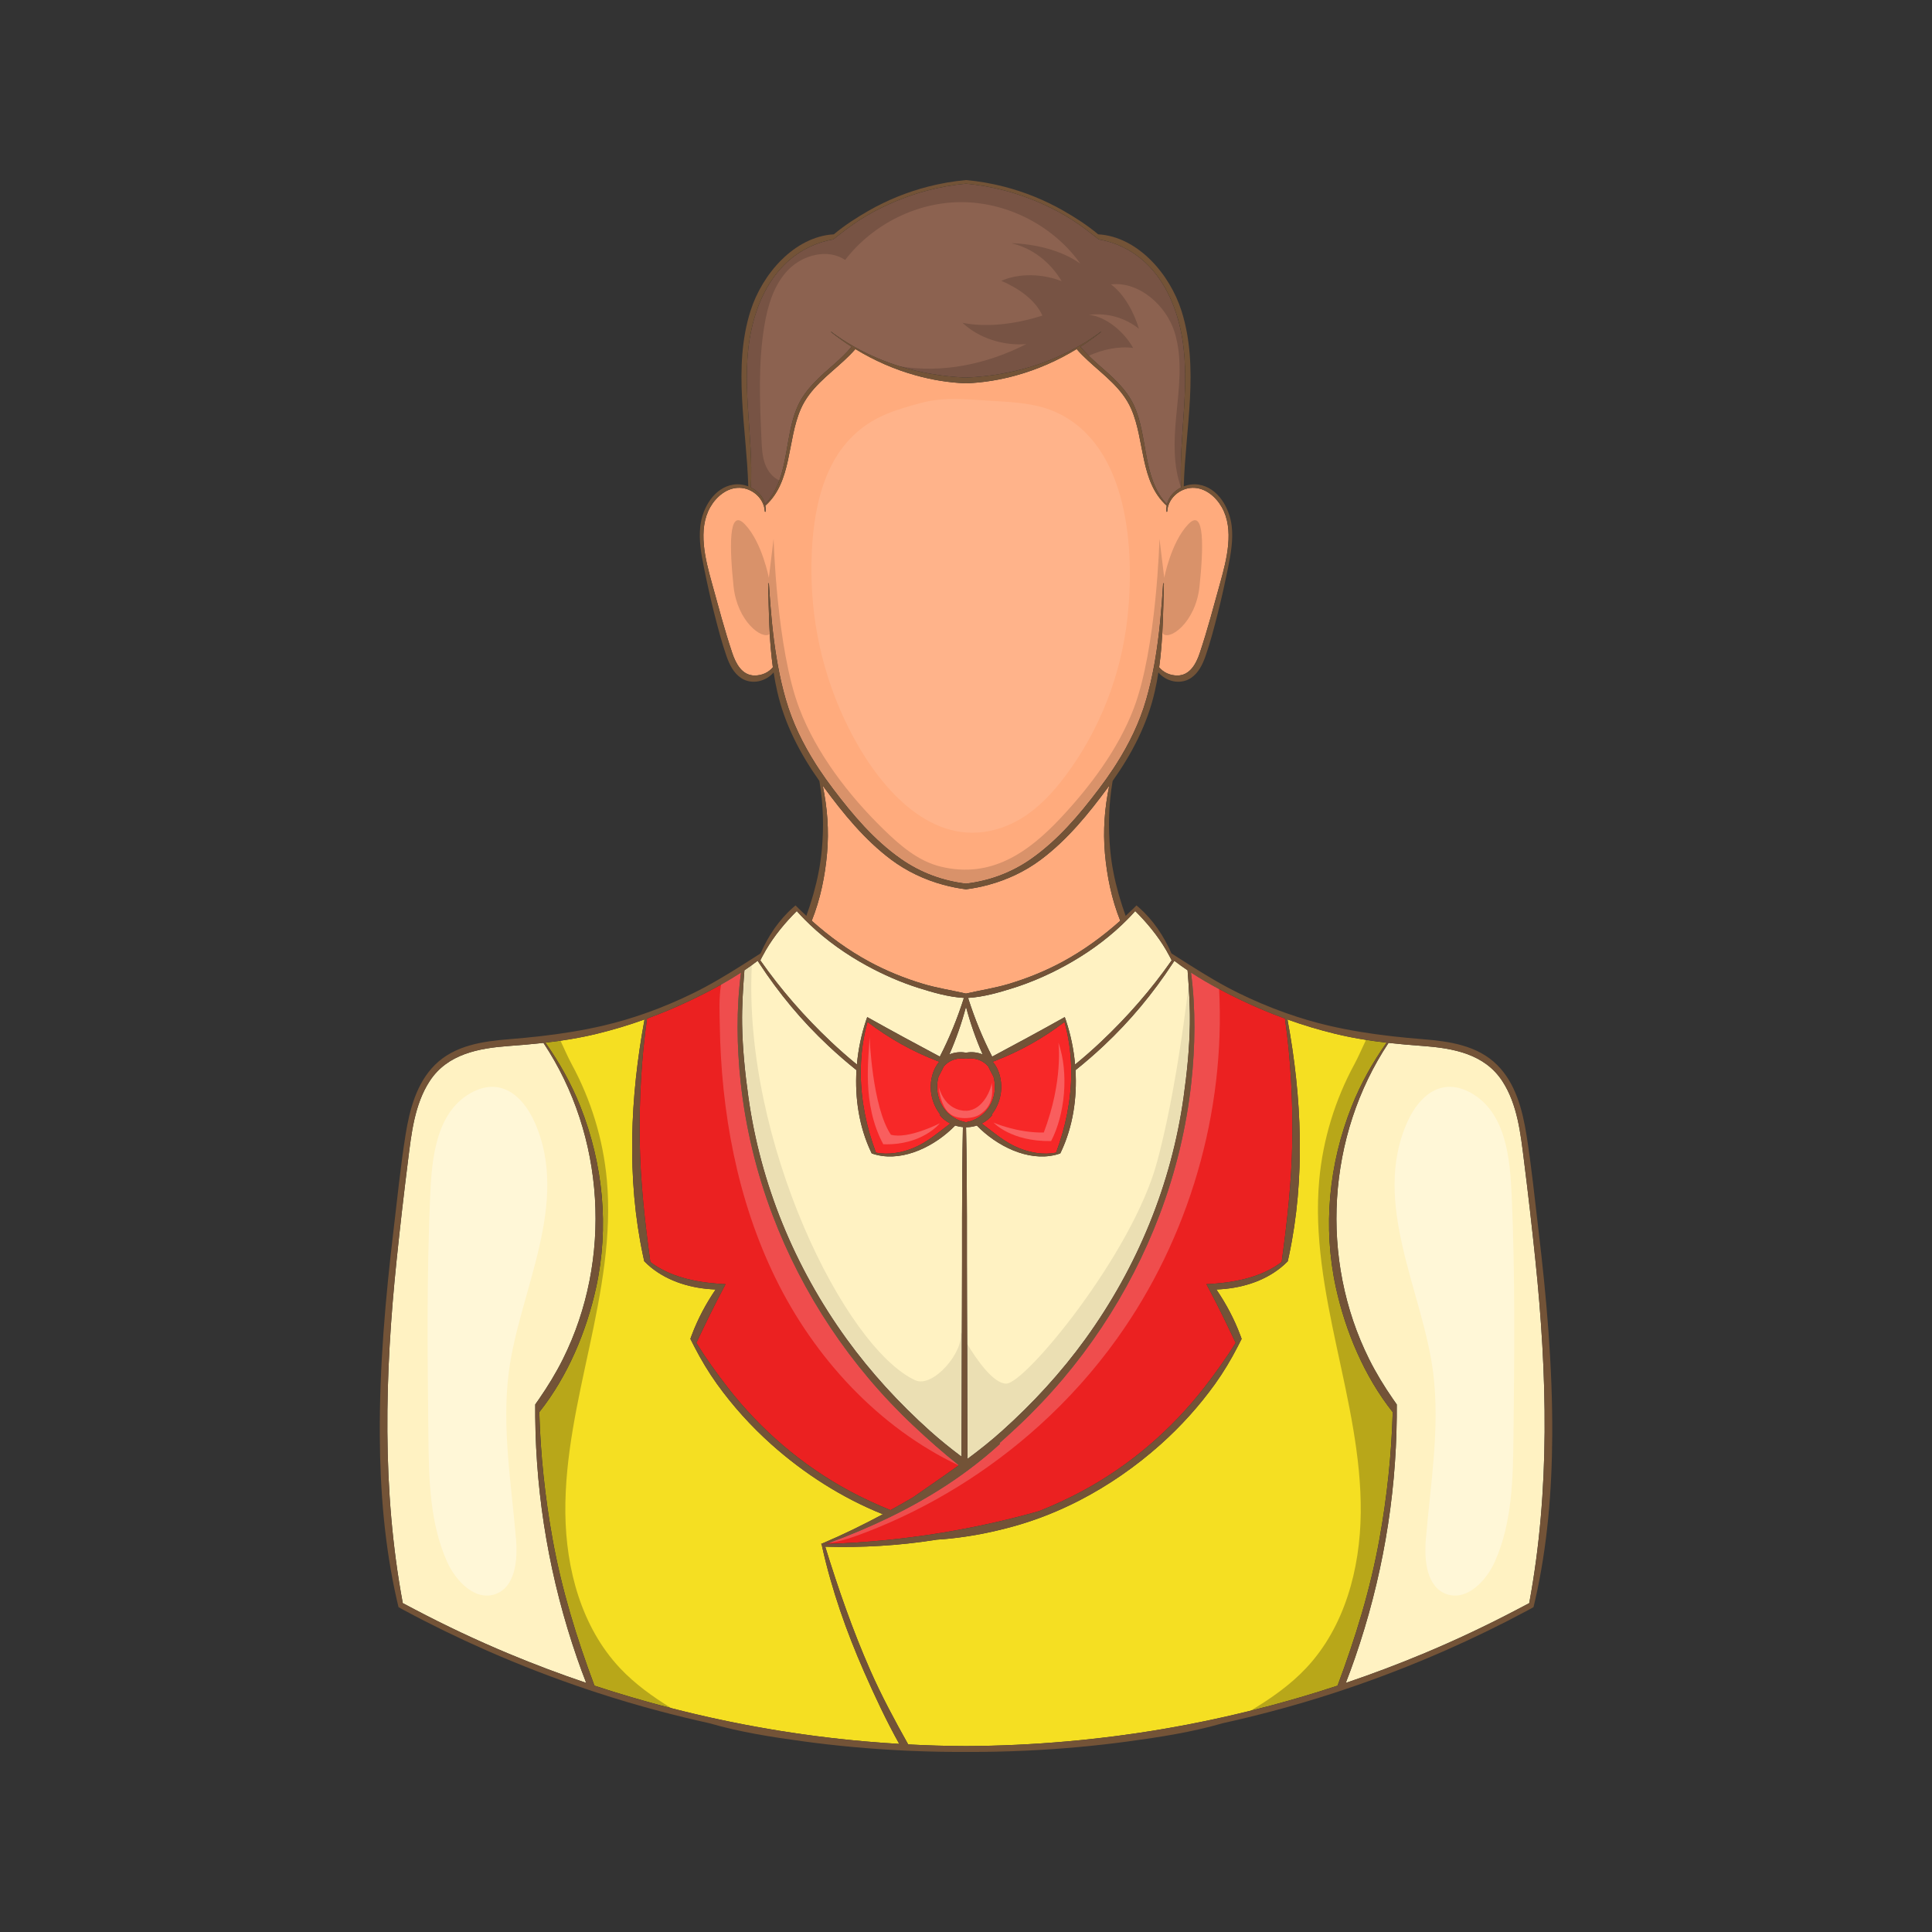 <svg id="Layer_1" enable-background="new 0 0 512 512" height="512" viewBox="0 0 512 512" width="512" xmlns="http://www.w3.org/2000/svg"><rect x="0" y="0" width="512" height="512" fill="#333333" stroke="none"/><g><path d="m313.018 129.186c-.01.005-.02.01-.03.015-1.819.905-3.265 2.477-3.735 4.433-6.55-6.839-4.933-17.852-8.704-26.1-2.102-4.599-5.964-7.824-9.684-11.084-.808-.713-1.587-1.425-2.325-2.163-.789-.773-1.531-1.572-2.224-2.401 1.89-1.203 3.715-2.502 5.464-3.892.045-.036-.015-.116-.061-.081-1.82 1.354-3.695 2.588-5.63 3.705-.339.197-.682.394-1.026.581-8.921 4.928-18.924 7.435-29.062 7.864-5.984-.253-11.923-1.233-17.624-3.002-3.952-1.233-7.789-2.846-11.438-4.862-.344-.187-.687-.384-1.026-.581-1.936-1.117-3.811-2.35-5.631-3.705-.045-.035-.106.045-.061.081 1.749 1.39 3.573 2.689 5.464 3.892-1.345 1.607-2.881 3.098-4.549 4.564-3.72 3.26-7.581 6.485-9.684 11.084-2.75 6.02-2.633 13.51-4.913 19.777-.844 2.32-2.022 4.473-3.791 6.323-.475-1.966-1.931-3.543-3.766-4.448.753-14.021-2.886-28.198.207-42.067 1.476-6.621 4.443-13.151 9.532-17.771 2.932-2.664 6.525-4.574 10.341-5.529.581-.147 1.173-.273 1.764-.369.581-.465 1.157-.925 1.744-1.375 2.34-1.82 4.736-3.568 7.379-5.08 4.933-2.82 10.23-5.024 15.724-6.485 3.396-.905 6.854-1.506 10.326-1.835 3.472.329 6.93.93 10.326 1.835 5.494 1.461 10.791 3.664 15.724 6.485 2.643 1.511 5.039 3.26 7.379 5.08.586.45 1.163.91 1.744 1.375.591.096 1.183.222 1.764.369 3.816.955 7.41 2.866 10.341 5.529 5.09 4.619 8.057 11.15 9.533 17.771 3.094 13.869-.545 28.046.208 42.067z" fill="#8c6250"/><g fill="#f72828"><path d="m263.379 290.413c.379-1.592.379-3.437-.106-5.105l-.005-.005c-.47-.874-.925-1.754-1.36-2.649 0-.005-.005-.01-.01-.015-.192-.227-.394-.44-.617-.632-.237-.217-.49-.404-.768-.571-.035-.025-.071-.05-.106-.071 0-.005-.005-.005-.005-.005-1.365-.809-2.896-1.006-4.402-.783-1.506-.222-3.038-.025-4.402.783 0 0-.005 0-.005.005-.035.02-.071.045-.106.071-.278.167-.531.354-.768.571-.222.192-.425.404-.617.632-.005.005-.01.01-.01.015-.435.895-.89 1.774-1.36 2.649l-.005.005c-.485 1.668-.485 3.513-.106 5.105.667 2.805 2.547 5.004 4.867 6.171h.005c.278.137.561.263.849.369.288.111.586.202.884.278.248.071.5.121.753.162.005.005.015.005.02.005.566-.091 1.122-.242 1.658-.445.288-.106.571-.233.849-.369h.005c2.321-1.167 4.201-3.366 4.868-6.171z"/><path d="m249.055 295.518c-.076-.091 0-.207.091-.207-1.339-1.693-2.178-3.831-2.416-5.939-.02-.167-.035-.339-.045-.515 0 0 0-.005 0-.01-.182-2.628.515-5.499 2.234-7.48-.157-.061-.313-.121-.47-.177-6.616-2.522-12.944-6.08-18.549-10.366-1.112 3.993-1.683 8.057-1.774 12.13v.005c-.01.51-.015 1.026-.015 1.536.04 7.137 1.506 14.258 4.023 20.975 3.26.627 6.737.056 9.881-1.228 3.76-1.526 6.662-4.165 9.825-6.495-1.081-.536-2.042-1.289-2.785-2.229z"/><path d="m283.875 282.958v-.005c-.091-4.074-.662-8.137-1.774-12.13-5.605 4.286-11.933 7.844-18.549 10.366-.157.056-.313.116-.47.177 1.718 1.981 2.416 4.852 2.234 7.48v.01c-.01.177-.025.349-.045.515-.238 2.108-1.077 4.246-2.416 5.939.091 0 .167.116.091.207-.743.94-1.703 1.693-2.785 2.229 3.164 2.33 6.065 4.968 9.825 6.495 3.144 1.284 6.621 1.855 9.881 1.228 2.517-6.717 3.983-13.839 4.023-20.975 0-.51-.005-1.025-.015-1.536z"/></g><g fill="#fff2c2"><path d="m260.397 279.43c.005 0 .01.005.015.005-1.799-4.094-3.27-8.335-4.413-12.616-1.142 4.281-2.613 8.522-4.412 12.616.005 0 .01-.005.015-.005 1.496-.612 2.992-.723 4.392-.455h.01c1.401-.268 2.897-.156 4.393.455z"/><path d="m220.114 275.978c2.244 2.128 4.579 4.175 6.975 6.131.354-3.973 1.168-7.9 2.396-11.605.106-.323.217-.647.339-.97.126.076.253.147.384.217 6.252 3.503 12.54 6.899 18.857 10.265 2.558-4.963 4.66-10.164 6.358-15.476-.005-.01-.005-.025-.01-.035-.005-.015-.01-.035-.01-.051-4.074-.248-8.173-1.435-11.979-2.638-4.731-1.496-9.32-3.513-13.672-5.888-5.444-2.972-10.579-6.586-15.082-10.862-.455-.429-.91-.869-1.35-1.319-.743-.748-1.471-1.516-2.168-2.305-3.139 3.118-5.964 6.54-8.183 10.326l-1.097 1.991c-.126.248-.253.495-.374.748 5.445 7.784 11.788 15.027 18.616 21.471z"/><path d="m281.792 269.751c.132-.071.258-.142.384-.217.121.323.233.647.339.97 1.228 3.705 2.042 7.632 2.396 11.605 2.396-1.956 4.731-4.003 6.975-6.131 6.828-6.444 13.172-13.687 18.615-21.471-.121-.253-.248-.5-.374-.748l-1.097-1.991c-2.219-3.786-5.044-7.207-8.183-10.326-.698.788-1.425 1.557-2.168 2.305-.44.45-.895.89-1.349 1.319-4.503 4.276-9.639 7.89-15.082 10.862-4.352 2.376-8.941 4.392-13.672 5.888-3.806 1.203-7.905 2.391-11.979 2.638 0 .015-.005.035-.01.051-.005.01-.005.025-.01.035 1.698 5.312 3.801 10.513 6.358 15.476 6.318-3.366 12.605-6.762 18.857-10.265z"/><path d="m149.162 360.203c13.217-26.489 11.18-59.277-5.14-83.826-3.017.334-6.05.591-9.108.814-8.021.591-16.346 2.093-21.056 9.33-4.023 6.192-4.837 13.92-5.732 21.071-1.097 8.734-2.103 17.478-3.007 26.237-3.149 30.341-3.958 61.031 1.622 91.018 1.051.551 2.097 1.102 3.144 1.653 8.157 4.291 16.497 8.224 25.004 11.772 6.727 2.805 13.556 5.378 20.465 7.713-.854-2.178-1.663-4.382-2.436-6.616-7.132-20.627-10.872-42.158-11.069-63.831-.01-1.117-.015-2.234-.005-3.346.339-.475.672-.95 1.001-1.43 2.329-3.372 4.472-6.864 6.317-10.559z"/><path d="m254.928 346.117c-.015 2.522-.025 5.044-.03 7.566-.025 6.682-.035 13.364-.046 20.045-.005 4.099-.05 8.203-.035 12.302-2.881-2.158-5.691-4.417-8.39-6.838-8.203-7.359-15.689-15.522-22.067-24.336-13.864-19.171-22.82-41.132-26.025-64.109-.889-6.374-1.562-12.874-1.663-19.303-.076-4.796.243-9.542.606-14.304.667-.445 1.319-.905 1.966-1.375.52-.374 1.031-.758 1.536-1.147.126.197.253.394.384.586 5.226 7.986 11.271 15.299 18.352 21.936 2.406 2.254 4.893 4.407 7.46 6.464-.45 7.445.712 14.996 3.781 21.521.081.182.167.364.258.541.445.162.889.293 1.339.399 7.248 1.764 15.517-2.37 20.778-7.789.339.111.687.202 1.036.268.121.025.237.046.354.066.01.005.02.005.025.005.157.025.313.046.47.061.056.005.111.015.167.015-.346 15.796-.17 31.636-.256 47.426z"/><path d="m315.327 271.444c-.101 6.429-.773 12.929-1.663 19.303-3.204 22.977-12.161 44.938-26.025 64.109-6.379 8.815-13.864 16.978-22.067 24.336-2.947 2.648-6.03 5.095-9.189 7.435.02-4.301-.03-8.597-.035-12.899-.005-5.863-.015-11.721-.035-17.584-.01-3.341-.02-6.687-.04-10.028-.086-15.779.091-31.599-.258-47.384.157 0 .313-.005.47-.015.167-.005.334-.02.495-.04.157-.015.313-.035.47-.061.01-.005.02-.005.025-.005.121-.02.238-.046.354-.066.349-.066.698-.157 1.036-.268 5.262 5.418 13.53 9.553 20.778 7.789.45-.106.895-.237 1.339-.399.091-.177.177-.359.258-.541 3.068-6.525 4.23-14.076 3.781-21.521 2.568-2.057 5.054-4.21 7.46-6.464 7.081-6.637 13.126-13.95 18.352-21.936.131-.192.258-.389.384-.586 1.137.88 2.305 1.719 3.503 2.522.101 1.314.197 2.628.283 3.942.228 3.442.38 6.889.324 10.361z"/><path d="m406.881 333.83c-.905-8.759-1.911-17.503-3.007-26.237-.895-7.152-1.708-14.88-5.732-21.071-4.711-7.238-13.035-8.739-21.056-9.33-3.058-.223-6.09-.48-9.108-.814-16.32 24.549-18.357 57.336-5.14 83.826 1.845 3.695 3.988 7.187 6.318 10.559.328.48.662.955 1.001 1.43.01 1.112.005 2.229-.005 3.346-.197 21.673-3.937 43.204-11.069 63.831-.773 2.234-1.582 4.438-2.436 6.616 6.909-2.335 13.738-4.908 20.465-7.713 8.506-3.548 16.846-7.48 25.004-11.772 1.046-.551 2.093-1.102 3.144-1.653 5.579-29.987 4.77-60.677 1.621-91.018z"/></g><g fill="#eb2121"><path d="m254.105 388.3c-.02.015-.046.031-.066.046-3.998 2.896-8.082 5.666-12.146 8.511-1.956 1.142-3.927 2.254-5.908 3.346-3.735-1.521-7.395-3.215-10.927-5.12-12.51-6.743-23.477-16.169-32.201-27.379-2.926-3.76-5.772-7.713-8.319-11.832 2.239-4.761 4.529-9.472 6.985-14.122.248-.475.5-.95.758-1.425-.526-.025-1.051-.056-1.577-.091-6.641-.475-13.308-1.931-18.357-5.792-1.44-10.569-2.643-21.142-2.81-31.847-.167-10.902.394-21.855 1.936-32.661 3.877-1.41 7.693-3.012 11.397-4.776 2.745-1.304 5.509-2.699 8.223-4.226 1.794-1.006 3.563-2.067 5.287-3.194-1.289 9.624-1.107 19.707-.086 29.164 1.294 11.928 4.144 23.745 8.42 35.041 7.905 20.884 20.617 40.121 37.311 55.835 3.785 3.562 7.819 7.166 12.08 10.522z"/><path d="m342.464 302.594c-.167 10.705-1.37 21.279-2.81 31.847-5.049 3.861-11.716 5.317-18.357 5.792-.526.035-1.051.066-1.577.091.258.475.51.95.758 1.425 2.456 4.65 4.746 9.36 6.985 14.122-2.547 4.119-5.393 8.072-8.319 11.832-8.724 11.21-19.692 20.637-32.201 27.379-3.73 2.012-7.601 3.791-11.554 5.373-7.435 2.108-14.981 3.836-22.593 5.191-.915.167-1.835.323-2.754.475-10.291 1.708-20.697 2.729-31.119 3.053.253-.091.51-.187.763-.283h.005c5.499-2.027 10.917-4.291 16.179-6.853.708-.339 1.41-.693 2.108-1.046 5.868-2.972 11.534-6.328 16.881-10.154.505-.359 1.006-.718 1.501-1.092 2.977-2.199 5.853-4.549 8.613-7.071.096-.086-.025-.253-.137-.197 1.759-1.557 3.472-3.134 5.14-4.701 16.694-15.714 29.406-34.951 37.311-55.835 4.276-11.296 7.127-23.114 8.421-35.041 1.021-9.457 1.203-19.54-.086-29.164 2.411 1.577 4.918 3.033 7.455 4.377 2.012 1.076 4.038 2.088 6.055 3.043 3.705 1.764 7.521 3.366 11.397 4.776 1.541 10.806 2.102 21.759 1.935 32.661z"/></g><g fill="#f5df22"><path d="m238.31 462.154c-2.967-.172-5.934-.394-8.896-.652-17.362-1.511-34.612-4.468-51.503-8.815-6.859-1.764-13.652-3.755-20.374-5.974-4.726-12.616-8.683-25.443-11.094-38.822-2.002-11.099-3.205-22.37-3.523-33.657 7.546-9.492 12.515-21.44 15.042-32.949 3.533-16.098 1.885-32.838-4.185-48.127-2.36-5.949-5.529-11.595-9.229-16.841 1.329-.152 2.659-.324 3.983-.516 3.225-.465 6.434-1.056 9.639-1.835 4.261-1.036 8.491-2.31 12.641-3.796-3.816 20.47-4.756 42.173-.404 62.582.106.5.217.996.328 1.496.576.591 1.183 1.142 1.815 1.653 4.695 3.796 10.836 5.595 17.104 5.823-2.578 3.77-4.746 7.864-6.343 12.125-.121.319-.237.637-.354.96.354.713.713 1.425 1.081 2.128 1.759 3.397 3.71 6.682 5.984 9.851 4.18 5.813 9.037 11.19 14.374 15.961 8.683 7.758 18.726 14.193 29.568 18.544-5.09 2.734-10.28 5.277-15.598 7.546-.222.096-.44.192-.657.278v.005c-.071.03-.142.061-.212.086.076 0 .157 0 .233-.005.025.126.05.248.081.369.02.101.041.197.061.293 2.537 11.418 6.434 22.507 11.14 33.212 2.818 6.41 5.841 12.875 9.298 19.077z"/><path d="m369.08 374.234c-.319 11.286-1.521 22.557-3.523 33.657-2.411 13.379-6.369 26.207-11.094 38.822-7.592 2.507-15.284 4.726-23.047 6.646-16.037 3.983-32.383 6.712-48.83 8.143-8.84.773-17.71 1.188-26.586 1.223-5.11-.015-10.22-.167-15.319-.435-3.594-6.409-7.076-12.878-10.053-19.646-4.69-10.654-8.491-21.648-11.933-32.752 9.74.278 19.409-.273 29.143-1.799.131-.02.263-.04.394-.066 2.583-.157 5.181-.44 7.768-.829.879-.126 1.754-.273 2.623-.425 3.604-.642 7.157-1.471 10.569-2.441 5.757-1.638 11.342-3.877 16.679-6.606 7.854-4.023 15.183-9.123 21.734-14.976 5.337-4.771 10.195-10.149 14.374-15.961 2.274-3.169 4.225-6.454 5.984-9.851.369-.703.728-1.415 1.082-2.128-.117-.323-.233-.642-.354-.96-1.597-4.261-3.765-8.355-6.343-12.125 6.267-.227 12.408-2.027 17.104-5.823.632-.51 1.238-1.061 1.815-1.653.111-.5.222-.996.328-1.496 4.352-20.409 3.412-42.113-.404-62.582 4.15 1.486 8.38 2.759 12.641 3.796 2.724.662 5.449 1.188 8.183 1.617 1.809.283 3.624.526 5.438.733-3.7 5.246-6.869 10.892-9.229 16.841-6.07 15.289-7.718 32.029-4.185 48.127 2.527 11.509 7.495 23.457 15.041 32.949z"/></g><g fill="#ffab7d"><path d="m293.968 208.2c-.081.111-.167.227-.248.339-5.175 7.031-10.852 14.016-17.887 19.277-4.129 3.088-8.86 5.317-13.834 6.667-1.971.536-3.978.935-6 1.193-2.022-.258-4.028-.657-5.999-1.193-4.974-1.349-9.704-3.578-13.834-6.667-7.036-5.262-12.711-12.247-17.887-19.277-.081-.111-.167-.227-.248-.339 1.228 5.873 1.683 11.878 1.147 17.948-.521 5.929-1.764 12.166-4.064 17.862 4.665 4.16 9.719 7.854 15.259 10.852 4.513 2.441 9.27 4.372 14.177 5.853 3.705 1.122 7.516 1.693 11.271 2.552.061.01.116.025.177.041.061-.015.116-.03.177-.041 3.755-.859 7.566-1.43 11.271-2.552 4.908-1.481 9.664-3.412 14.177-5.853 5.54-2.997 10.594-6.692 15.259-10.852-2.3-5.696-3.543-11.933-4.064-17.862-.533-6.071-.078-12.075 1.15-17.948z"/><path d="m323.374 154.412c-1.724 6.207-3.371 12.509-5.418 18.615-.925 2.775-2.578 5.994-5.939 5.989-1.976 0-3.684-.799-4.832-2.179v-.005c.414-2.992.662-5.984.829-8.987.243-4.367.308-8.754.425-13.187.005-.131-.197-.131-.202 0-.415 6.707-.986 13.566-2.133 20.278-.071.435-.147.869-.227 1.299-.566 3.108-1.264 6.176-2.133 9.179-1.774 6.141-4.549 11.787-7.935 17.104-.238.379-.48.753-.728 1.127v.005c-1.228 1.86-2.522 3.68-3.877 5.464-5.181 6.854-10.826 13.52-17.897 18.489-5.383 3.781-11.261 5.843-17.306 6.571-6.045-.728-11.923-2.79-17.306-6.571-7.071-4.969-12.717-11.635-17.897-18.489-1.354-1.784-2.648-3.604-3.877-5.464v-.005c-.248-.374-.49-.748-.728-1.127-3.386-5.317-6.161-10.963-7.935-17.104-.869-3.002-1.567-6.07-2.133-9.179-.081-.43-.157-.864-.227-1.299-1.147-6.712-1.718-13.571-2.133-20.278-.005-.131-.207-.131-.202 0 .116 4.493.182 8.941.435 13.374.167 2.942.415 5.873.819 8.8v.005c-1.147 1.38-2.856 2.179-4.832 2.179-3.361.005-5.014-3.215-5.939-5.989-2.047-6.106-3.695-12.408-5.418-18.615-1.703-6.146-3.786-14.102-.394-20.025 1.577-2.76 4.413-5.196 7.768-5.115.799.02 1.582.187 2.315.475.212.081.42.172.617.278 1.617.819 2.906 2.244 3.462 3.963.03.106.066.212.091.319.106.399.172.808.192 1.233.01.131.197.131.207 0 .046-.526.025-1.036-.061-1.526 7.122-6.384 5.752-17.346 9.391-25.636 2.401-5.489 7.243-8.901 11.504-12.853 1.011-.94 2.032-1.941 2.962-3.022 4.979 3.043 10.387 5.413 15.997 6.97 4.352 1.213 8.825 1.941 13.323 2.113 4.498-.172 8.971-.9 13.323-2.113 5.61-1.557 11.018-3.927 15.997-6.97.93 1.082 1.951 2.082 2.962 3.022 4.261 3.953 9.103 7.364 11.504 12.853 3.639 8.289 2.27 19.252 9.391 25.636-.086.49-.106 1.001-.061 1.526.01.131.197.131.207 0 .02-.425.086-.834.192-1.233.025-.106.061-.212.091-.319.556-1.718 1.845-3.144 3.462-3.963.197-.106.404-.197.617-.278.733-.288 1.516-.455 2.315-.475 3.356-.081 6.192 2.355 7.768 5.115 3.39 5.923 1.307 13.879-.396 20.025z"/></g><path d="m407.695 325.839c-1.001-8.355-1.835-16.775-3.164-25.09-1.061-6.611-2.871-13.642-7.769-18.524-5.206-5.191-12.666-6.262-19.676-6.828-2.659-.212-5.297-.46-7.925-.753-.156-.015-.308-.035-.465-.055-5.535-.632-11.013-1.496-16.487-2.77-3.836-.89-7.627-2.012-11.337-3.326-.197-.066-.389-.131-.581-.207-4.089-1.466-8.097-3.174-11.994-5.085-4.519-2.209-8.764-4.776-12.964-7.43-.253-.157-.5-.314-.748-.47-1.38-.874-2.76-1.754-4.14-2.638-2.037-4.655-4.908-8.921-8.703-12.242-.182-.162-.369-.323-.561-.475-.303.308-.612.617-.925.915-.642.632-1.289 1.248-1.946 1.855-.616-1.708-1.178-3.427-1.683-5.16-.081-.268-.157-.536-.233-.804-1.031-3.69-1.799-7.47-2.173-11.438-.576-6.086-.41-12.302.637-18.352 5.1-7.197 9.209-15.057 11.17-23.72.384-1.683.698-3.361.955-5.044 2.007 2.406 5.777 3.341 8.572 1.516 2.057-1.345 3.159-3.644 3.938-5.893 1.248-3.578 2.214-7.308 3.154-10.978 1.056-4.114 1.951-8.259 2.8-12.424.733-3.604 1.395-7.329.965-11.019-.551-4.741-3.629-10.204-8.794-10.973-1.319-.197-2.679-.02-3.912.455.44-15.461 4.16-31.458-.586-46.464-3.124-9.866-11.666-19.707-22.098-20.323-2.886-2.426-6.171-4.513-9.254-6.277-4.883-2.785-10.149-4.918-15.593-6.328-1.668-.435-3.351-.794-5.039-1.092-1.703-.298-3.417-.526-5.135-.682-1.718.157-3.432.384-5.135.682-1.688.298-3.371.657-5.039 1.092-5.444 1.41-10.71 3.543-15.593 6.328-3.083 1.764-6.368 3.851-9.254 6.277-10.432.617-18.974 10.457-22.097 20.323-4.746 15.006-1.026 31.003-.586 46.464-1.233-.475-2.593-.652-3.912-.455-5.166.768-8.244 6.232-8.795 10.973-.43 3.69.232 7.415.965 11.019.849 4.165 1.744 8.309 2.8 12.424.94 3.669 1.906 7.399 3.154 10.978.778 2.249 1.88 4.549 3.937 5.893 2.795 1.825 6.566.89 8.572-1.516.258 1.683.571 3.361.955 5.044 1.961 8.663 6.07 16.522 11.17 23.72 1.046 6.05 1.213 12.267.637 18.352-.374 3.967-1.142 7.748-2.173 11.438-.076.268-.152.536-.233.804-.506 1.734-1.066 3.452-1.683 5.16-.657-.606-1.304-1.223-1.946-1.855-.313-.298-.622-.607-.925-.915-.192.152-.379.313-.561.475-3.796 3.321-6.667 7.587-8.703 12.242-1.38.884-2.76 1.764-4.14 2.638-.248.156-.495.313-.748.47-4.2 2.653-8.446 5.221-12.964 7.43-3.897 1.91-7.905 3.619-11.994 5.085-.192.076-.384.142-.581.207-3.71 1.314-7.501 2.436-11.337 3.326-5.474 1.274-10.953 2.138-16.487 2.77-.156.02-.308.04-.465.055-2.628.293-5.267.541-7.925.753-7.01.566-14.471 1.637-19.676 6.828-4.898 4.882-6.707 11.913-7.768 18.524-1.329 8.314-2.163 16.735-3.164 25.09-2.163 18.089-3.765 36.34-3.659 54.572.081 14.748 1.279 29.355 4.518 43.608.142.632.288 1.264.445 1.895.425.238.849.47 1.279.703.071.04.142.076.212.111v.005c7.112 3.826 14.38 7.359 21.769 10.614 8.911 3.922 17.998 7.44 27.238 10.523.712.243 1.425.475 2.138.708 5.474 1.789 10.998 3.422 16.563 4.893 4.382 1.162 8.784 2.234 13.212 3.209 8.122 2.366 16.523 3.659 24.892 4.802 8.754 1.193 17.559 1.986 26.384 2.421.237.015.47.025.708.035.551.025 1.097.051 1.648.071 4.776.202 9.563.293 14.349.273 5.337.025 10.67-.091 15.997-.344 9.063-.429 18.105-1.233 27.091-2.456 8.37-1.142 16.77-2.436 24.892-4.802 4.428-.976 8.83-2.047 13.212-3.209 5.565-1.471 11.089-3.103 16.563-4.893.713-.233 1.425-.465 2.138-.708 9.239-3.083 18.327-6.601 27.237-10.523 7.389-3.255 14.657-6.788 21.769-10.614v-.005c.071-.036.142-.071.212-.111.429-.233.854-.465 1.279-.703.157-.632.303-1.264.445-1.895 3.24-14.253 4.438-28.86 4.518-43.608.105-18.232-1.498-36.483-3.661-54.572zm-78.564-60.682c3.705 1.764 7.521 3.366 11.397 4.776 1.542 10.806 2.103 21.759 1.936 32.661-.167 10.705-1.37 21.279-2.81 31.847-5.049 3.861-11.716 5.317-18.357 5.792-.526.035-1.051.066-1.577.091.258.475.51.95.758 1.425 2.456 4.65 4.746 9.36 6.985 14.122-2.547 4.119-5.393 8.072-8.319 11.832-8.724 11.21-19.692 20.637-32.201 27.379-3.73 2.012-7.601 3.791-11.554 5.373-7.435 2.108-14.981 3.836-22.593 5.191-.915.167-1.835.323-2.754.475-10.291 1.708-20.697 2.729-31.119 3.053 5.762-2.098 11.438-4.453 16.947-7.137.708-.339 1.41-.693 2.108-1.046 5.868-2.972 11.534-6.328 16.881-10.154.505-.359 1.006-.718 1.501-1.092 2.977-2.199 5.853-4.549 8.613-7.071.096-.086-.025-.253-.137-.197 1.759-1.557 3.472-3.134 5.14-4.701 16.694-15.714 29.406-34.951 37.311-55.835 4.276-11.296 7.127-23.114 8.421-35.041 1.021-9.457 1.203-19.54-.086-29.164 4.325 2.832 8.95 5.258 13.509 7.421zm-101.005 17.801v-.005c.091-4.074.662-8.137 1.774-12.13 5.605 4.286 11.933 7.844 18.549 10.366.156.056.313.116.47.177-1.718 1.981-2.416 4.852-2.234 7.48v.01c.01.177.025.349.045.515.238 2.108 1.077 4.246 2.416 5.939-.091 0-.167.116-.091.207.743.94 1.703 1.693 2.785 2.229-3.164 2.33-6.065 4.968-9.825 6.495-3.144 1.284-6.621 1.855-9.881 1.228-2.517-6.717-3.983-13.839-4.023-20.975-.001-.51.004-1.025.015-1.536zm35.425-1.769c6.616-2.522 12.944-6.08 18.549-10.366 1.112 3.993 1.683 8.057 1.774 12.13v.005c.01.51.015 1.026.015 1.536-.04 7.137-1.506 14.258-4.023 20.975-3.26.627-6.737.056-9.881-1.228-3.76-1.526-6.662-4.165-9.825-6.495 1.082-.536 2.042-1.289 2.785-2.229.076-.091 0-.207-.091-.207 1.339-1.693 2.178-3.831 2.416-5.939.02-.167.035-.339.045-.515 0 0 0-.005 0-.01.182-2.628-.515-5.499-2.234-7.48.157-.061.314-.121.47-.177zm-7.571 16.204c-.253-.04-.505-.091-.753-.162-.298-.076-.596-.167-.884-.278-.288-.106-.571-.233-.849-.369 0 0 0 0-.005 0-2.32-1.167-4.2-3.366-4.867-6.171-.379-1.592-.379-3.437.106-5.105l.005-.005c.47-.874.925-1.754 1.36-2.649 0-.005.005-.01.01-.015.192-.227.394-.44.617-.632.238-.217.49-.404.768-.571.035-.025.071-.05.106-.071 0-.005.005-.005.005-.005 1.365-.809 2.896-1.006 4.402-.783 1.506-.222 3.038-.025 4.402.783 0 0 .005 0 .005.005.035.02.071.045.106.071.278.167.531.354.768.571.223.192.425.404.617.632.005.005.01.01.01.015.435.895.89 1.774 1.36 2.649l.005.005c.485 1.668.485 3.513.106 5.105-.667 2.805-2.547 5.004-4.867 6.171-.005 0-.005 0-.005 0-.278.137-.561.263-.849.369-.536.202-1.091.354-1.658.445-.006 0-.016 0-.021-.005zm4.417-17.963c-1.496-.612-2.992-.723-4.392-.455-.005 0-.005 0-.01 0-1.4-.268-2.896-.157-4.392.455-.005 0-.01.005-.015.005 1.799-4.094 3.27-8.335 4.412-12.616 1.142 4.281 2.613 8.522 4.413 12.616-.006 0-.011-.005-.016-.005zm54.324-22.289c.364 4.761.682 9.507.606 14.304-.101 6.429-.773 12.929-1.663 19.303-3.204 22.977-12.161 44.938-26.025 64.109-6.379 8.815-13.864 16.978-22.067 24.336-2.947 2.648-6.03 5.095-9.189 7.435.02-4.301-.03-8.597-.035-12.899-.01-9.204-.025-18.408-.076-27.612-.086-15.779.091-31.599-.258-47.384.157 0 .313-.005.47-.015.167-.005.334-.02.495-.04.157-.015.313-.035.47-.061.01-.005.02-.005.025-.005.121-.02.238-.046.354-.066.349-.066.698-.157 1.036-.268 5.262 5.418 13.53 9.553 20.778 7.789.45-.106.895-.237 1.339-.399.091-.177.177-.359.258-.541 3.068-6.525 4.23-14.076 3.781-21.521 2.568-2.057 5.054-4.21 7.46-6.464 7.081-6.637 13.126-13.95 18.352-21.936.131-.192.258-.389.384-.586 1.14.878 2.307 1.717 3.505 2.521zm-16.042-13.394c.743-.748 1.471-1.516 2.168-2.305 3.139 3.118 5.964 6.54 8.183 10.326l1.097 1.991c.126.248.253.495.374.748-5.443 7.784-11.787 15.027-18.615 21.471-2.244 2.128-4.579 4.175-6.975 6.131-.354-3.973-1.168-7.9-2.396-11.605-.106-.323-.217-.647-.339-.97-.126.076-.253.147-.384.217-6.252 3.503-12.54 6.899-18.857 10.265-2.558-4.963-4.66-10.164-6.358-15.476.005-.01.005-.025.01-.035.005-.015.01-.035.01-.051 4.074-.248 8.173-1.435 11.979-2.638 4.731-1.496 9.32-3.513 13.672-5.888 5.443-2.972 10.579-6.586 15.082-10.862.454-.43.909-.869 1.349-1.319zm-99.49-156.628c1.476-6.621 4.443-13.151 9.532-17.771 2.932-2.664 6.525-4.574 10.341-5.529.581-.147 1.173-.273 1.764-.369.581-.465 1.157-.925 1.744-1.375 2.34-1.82 4.736-3.568 7.379-5.08 4.933-2.82 10.23-5.024 15.724-6.485 3.396-.905 6.854-1.506 10.326-1.835 3.472.329 6.93.93 10.326 1.835 5.494 1.461 10.791 3.664 15.724 6.485 2.643 1.511 5.039 3.26 7.379 5.08.586.45 1.163.91 1.744 1.375.591.096 1.183.222 1.764.369 3.816.955 7.41 2.866 10.341 5.529 5.09 4.619 8.057 11.15 9.533 17.771 3.093 13.869-.546 28.047.207 42.067-1.835.905-3.29 2.482-3.765 4.448-6.55-6.839-4.933-17.852-8.704-26.1-2.102-4.599-5.964-7.824-9.684-11.084-1.668-1.466-3.204-2.957-4.549-4.564 1.89-1.203 3.715-2.502 5.464-3.892.045-.036-.015-.116-.061-.081-1.82 1.354-3.695 2.588-5.63 3.705-.339.197-.682.394-1.026.581-8.921 4.928-18.924 7.435-29.062 7.864-10.139-.43-20.141-2.937-29.062-7.864-.344-.187-.687-.384-1.026-.581-1.936-1.117-3.811-2.35-5.631-3.705-.045-.035-.106.045-.061.081 1.749 1.39 3.573 2.689 5.464 3.892-1.345 1.607-2.881 3.098-4.549 4.564-3.72 3.26-7.581 6.485-9.684 11.084-3.771 8.249-2.153 19.262-8.703 26.1-.475-1.966-1.931-3.543-3.766-4.448.753-14.021-2.886-28.198.207-42.067zm9.068 98.296c-.869-3.002-1.567-6.07-2.133-9.179-.081-.43-.157-.864-.227-1.299-1.147-6.712-1.718-13.571-2.133-20.278-.005-.131-.207-.131-.202 0 .197 7.48.242 14.829 1.254 22.173v.005c-1.147 1.38-2.856 2.179-4.832 2.179-3.361.005-5.014-3.215-5.939-5.989-2.047-6.106-3.695-12.408-5.418-18.615-1.703-6.146-3.786-14.102-.394-20.025 1.577-2.76 4.413-5.196 7.768-5.115.799.02 1.582.187 2.315.475.212.081.42.172.617.278 1.617.819 2.906 2.244 3.462 3.963.03.106.066.212.091.319.106.399.172.808.192 1.233.01.131.197.131.207 0 .046-.526.025-1.036-.061-1.526 7.122-6.384 5.752-17.346 9.391-25.636 2.401-5.489 7.243-8.901 11.504-12.853 1.011-.94 2.032-1.941 2.962-3.022 4.979 3.043 10.387 5.413 15.997 6.97 4.352 1.213 8.825 1.941 13.323 2.113 4.498-.172 8.971-.9 13.323-2.113 5.61-1.557 11.018-3.927 15.997-6.97.93 1.082 1.951 2.082 2.962 3.022 4.261 3.953 9.103 7.364 11.504 12.853 3.639 8.289 2.27 19.252 9.391 25.636-.086.49-.106 1.001-.061 1.526.01.131.197.131.207 0 .02-.425.086-.834.192-1.233.025-.106.061-.212.091-.319.556-1.718 1.845-3.144 3.462-3.963.197-.106.404-.197.617-.278.733-.288 1.516-.455 2.315-.475 3.356-.081 6.192 2.355 7.768 5.115 3.391 5.924 1.309 13.879-.394 20.025-1.724 6.207-3.371 12.509-5.418 18.615-.925 2.775-2.578 5.994-5.939 5.989-1.976 0-3.684-.799-4.832-2.179v-.005c1.011-7.344 1.056-14.693 1.253-22.173.005-.131-.197-.131-.202 0-.415 6.707-.986 13.566-2.133 20.278-.071.435-.147.869-.227 1.299-.566 3.108-1.264 6.176-2.133 9.179-1.774 6.141-4.549 11.787-7.935 17.104-.238.379-.48.753-.728 1.127v.005c-1.228 1.86-2.522 3.68-3.877 5.464-5.181 6.854-10.826 13.52-17.897 18.489-5.383 3.781-11.261 5.843-17.306 6.571-6.045-.728-11.923-2.79-17.306-6.571-7.071-4.969-12.717-11.635-17.897-18.489-1.354-1.784-2.648-3.604-3.877-5.464v-.005c-.248-.374-.49-.748-.728-1.127-3.387-5.318-6.162-10.963-7.936-17.104zm10.922 40.733c.536-6.07.081-12.075-1.147-17.948.081.111.167.227.248.339 5.176 7.031 10.852 14.016 17.887 19.277 4.129 3.088 8.86 5.317 13.834 6.667 1.971.536 3.978.935 5.999 1.193 2.022-.258 4.028-.657 6-1.193 4.973-1.349 9.704-3.578 13.834-6.667 7.036-5.262 12.712-12.247 17.887-19.277.081-.111.167-.227.248-.339-1.228 5.873-1.683 11.878-1.147 17.948.521 5.929 1.764 12.166 4.064 17.862-4.665 4.16-9.719 7.854-15.259 10.852-4.513 2.441-9.27 4.372-14.177 5.853-3.705 1.122-7.516 1.693-11.271 2.552-.061.01-.116.025-.177.041-.061-.015-.116-.03-.177-.041-3.755-.859-7.566-1.43-11.271-2.552-4.908-1.481-9.664-3.412-14.177-5.853-5.54-2.997-10.594-6.692-15.259-10.852 2.297-5.697 3.541-11.934 4.061-17.862zm-8.026 15.294c.698.788 1.426 1.557 2.168 2.305.44.45.895.89 1.35 1.319 4.503 4.276 9.639 7.89 15.082 10.862 4.352 2.376 8.941 4.392 13.672 5.888 3.806 1.203 7.905 2.391 11.979 2.638 0 .015.005.035.01.051.005.01.005.025.01.035-1.698 5.312-3.801 10.513-6.358 15.476-6.318-3.366-12.605-6.763-18.857-10.265-.131-.071-.258-.142-.384-.217-.121.323-.233.647-.339.97-1.228 3.705-2.042 7.632-2.396 11.605-2.396-1.956-4.731-4.003-6.975-6.131-6.828-6.444-13.172-13.687-18.615-21.471.121-.253.248-.5.374-.748l1.097-1.991c2.218-3.786 5.043-7.208 8.182-10.326zm-10.371 13.176c.126.197.253.394.384.586 5.226 7.986 11.271 15.299 18.352 21.936 2.406 2.254 4.893 4.407 7.46 6.464-.45 7.445.712 14.996 3.781 21.521.081.182.167.364.258.541.445.162.889.293 1.339.399 7.248 1.764 15.517-2.37 20.778-7.789.339.111.687.202 1.036.268.121.025.237.046.354.066.01.005.02.005.025.005.157.025.313.046.47.061.056.005.111.015.167.015-.349 15.795-.172 31.635-.258 47.425-.05 9.204-.061 18.408-.076 27.612-.005 4.099-.05 8.203-.035 12.302-2.881-2.158-5.691-4.417-8.39-6.838-8.203-7.359-15.689-15.522-22.067-24.336-13.864-19.171-22.82-41.132-26.025-64.109-.889-6.374-1.562-12.874-1.663-19.303-.076-4.796.243-9.542.606-14.304 1.199-.803 2.367-1.642 3.504-2.522zm-17.913 10.539c4.559-2.163 9.184-4.589 13.51-7.42-1.289 9.624-1.107 19.707-.086 29.164 1.294 11.928 4.144 23.745 8.42 35.041 7.905 20.884 20.617 40.121 37.311 55.835 3.786 3.563 7.819 7.167 12.08 10.523-4.018 2.911-8.127 5.696-12.211 8.557-1.956 1.142-3.927 2.254-5.908 3.346-3.735-1.521-7.395-3.215-10.927-5.12-12.51-6.743-23.477-16.169-32.201-27.379-2.926-3.76-5.772-7.713-8.319-11.832 2.239-4.761 4.529-9.472 6.985-14.122.248-.475.5-.95.758-1.425-.526-.025-1.051-.056-1.577-.091-6.641-.475-13.308-1.931-18.357-5.792-1.44-10.569-2.643-21.142-2.81-31.847-.167-10.902.394-21.855 1.936-32.661 3.875-1.411 7.691-3.013 11.396-4.777zm-47.98 173.115c-8.506-3.548-16.846-7.48-25.004-11.772-1.046-.551-2.093-1.102-3.144-1.653-5.58-29.987-4.771-60.677-1.622-91.018.905-8.759 1.91-17.503 3.007-26.237.895-7.152 1.708-14.88 5.732-21.071 4.711-7.238 13.035-8.739 21.056-9.33 3.058-.223 6.09-.48 9.108-.814 16.32 24.549 18.357 57.336 5.14 83.826-1.845 3.695-3.988 7.187-6.318 10.559-.329.48-.662.955-1.001 1.43-.01 1.112-.005 2.229.005 3.346.197 21.673 3.937 43.204 11.069 63.831.773 2.234 1.582 4.438 2.436 6.616-6.909-2.335-13.737-4.908-20.464-7.713zm22.648 8.441c-4.726-12.616-8.683-25.443-11.094-38.822-2.002-11.099-3.205-22.37-3.523-33.657 7.546-9.492 12.515-21.44 15.042-32.949 3.533-16.098 1.885-32.838-4.185-48.127-2.36-5.949-5.529-11.595-9.229-16.841 4.564-.526 9.098-1.248 13.621-2.35 4.261-1.036 8.491-2.31 12.641-3.796-3.816 20.47-4.756 42.173-.404 62.582.106.5.217.996.328 1.496.576.591 1.183 1.142 1.815 1.653 4.695 3.796 10.836 5.595 17.104 5.823-2.578 3.77-4.746 7.864-6.343 12.125-.121.319-.237.637-.354.96.354.713.713 1.425 1.081 2.128 1.759 3.397 3.71 6.682 5.984 9.851 4.18 5.813 9.037 11.19 14.374 15.961 8.683 7.758 18.726 14.193 29.568 18.544-5.09 2.734-10.28 5.277-15.598 7.546-.222.096-.44.192-.657.278v.005c-.071.03-.142.061-.212.086.076 0 .157 0 .233-.005.025.126.05.248.081.369.02.101.041.197.061.293 2.537 11.418 6.434 22.507 11.14 33.212 2.82 6.409 5.843 12.873 9.3 19.075-2.967-.172-5.934-.394-8.896-.652-24.408-2.122-48.593-7.111-71.878-14.788zm125.049 14.789c-8.84.773-17.71 1.188-26.586 1.223-5.11-.015-10.22-.167-15.319-.435-3.594-6.409-7.076-12.878-10.053-19.646-4.69-10.654-8.491-21.648-11.933-32.752 9.74.278 19.409-.273 29.143-1.799.131-.02.263-.04.394-.066 2.583-.157 5.181-.44 7.768-.829.879-.126 1.754-.273 2.623-.425 3.604-.642 7.157-1.471 10.569-2.441 5.757-1.638 11.342-3.877 16.679-6.606 7.854-4.023 15.183-9.123 21.734-14.976 5.337-4.771 10.195-10.149 14.374-15.961 2.274-3.169 4.225-6.454 5.984-9.851.369-.703.728-1.415 1.082-2.128-.117-.323-.233-.642-.354-.96-1.597-4.261-3.765-8.355-6.343-12.125 6.267-.227 12.408-2.027 17.104-5.823.632-.51 1.238-1.061 1.815-1.653.111-.5.222-.996.328-1.496 4.352-20.409 3.412-42.113-.404-62.582 4.15 1.486 8.38 2.759 12.641 3.796 4.524 1.102 9.057 1.825 13.622 2.35-3.7 5.246-6.869 10.892-9.229 16.841-6.07 15.289-7.718 32.029-4.185 48.127 2.527 11.509 7.496 23.457 15.042 32.949-.319 11.286-1.521 22.557-3.523 33.657-2.411 13.379-6.369 26.207-11.094 38.822-23.287 7.677-47.472 12.666-71.879 14.789zm122.673-36.654c-1.051.551-2.097 1.102-3.144 1.653-8.158 4.291-16.497 8.224-25.004 11.772-6.727 2.805-13.556 5.378-20.465 7.713.854-2.178 1.663-4.382 2.436-6.616 7.132-20.627 10.872-42.158 11.069-63.831.01-1.117.015-2.234.005-3.346-.339-.475-.672-.95-1.001-1.43-2.33-3.371-4.473-6.864-6.318-10.559-13.217-26.489-11.18-59.277 5.14-83.826 3.018.334 6.05.591 9.108.814 8.021.591 16.346 2.093 21.056 9.33 4.023 6.192 4.837 13.92 5.732 21.071 1.097 8.734 2.103 17.478 3.007 26.237 3.15 30.341 3.959 61.031-1.621 91.018z" fill="#735337"/><path d="m317.885 155.402c-1.011 9.603-8.087 14.658-9.856 12.383-.005.02-.01.04-.015.061.243-4.367.308-8.754.425-13.187.005-.131-.197-.131-.202 0-.415 6.707-.986 13.566-2.133 20.278-.071.435-.147.869-.227 1.299-.566 3.108-1.264 6.176-2.133 9.179-1.774 6.141-4.549 11.787-7.935 17.104-.238.379-.48.753-.728 1.132-1.228 1.86-2.522 3.68-3.877 5.464-5.181 6.854-10.826 13.52-17.897 18.489-5.383 3.781-11.261 5.843-17.306 6.571-6.045-.728-11.923-2.79-17.306-6.571-7.071-4.969-12.717-11.635-17.897-18.489-1.354-1.784-2.648-3.604-3.877-5.469-.248-.374-.49-.748-.728-1.127-3.386-5.317-6.161-10.963-7.935-17.104-.869-3.002-1.567-6.07-2.133-9.179-.081-.43-.157-.864-.227-1.299-1.147-6.712-1.718-13.571-2.133-20.278-.005-.131-.207-.131-.202 0 .116 4.493.182 8.941.435 13.374-2.108 1.582-8.633-3.442-9.598-12.631-1.011-9.603-1.516-21.228 3.032-16.426 4.549 4.802 6.318 14.152 6.318 14.152l1.264-10.361s.758 29.062 6.823 44.984c4.539 11.914 13.097 23.026 22.145 31.869 4.427 4.327 9.247 8.578 15.386 10.059 13.275 3.202 23.151-3.759 31.772-12.961 7.798-8.324 15.218-18.227 19.31-28.967 6.065-15.921 6.823-44.983 6.823-44.983l1.264 10.361s1.769-9.35 6.318-14.152c4.546-4.803 4.041 6.822 3.03 16.425z" opacity=".15"/><path d="m226.095 115.469c-9.738 9.351-11.384 25.499-10.999 38.631.449 15.306 4.773 30.642 12.617 43.998 8.272 14.084 22.067 27.596 39.068 20.744 6.438-2.595 11.479-7.761 15.639-13.333 8.977-12.021 14.68-26.573 16.357-41.735 1.972-17.83.397-45.326-18.479-54.323-5.228-2.492-11.102-2.852-16.807-3.171-6.68-.373-12.974-1.226-19.371.497-6.381 1.719-12.033 3.348-17.096 7.835-.319.283-.629.569-.929.857z" fill="#fff" opacity=".1"/><path d="m313.018 129.186c-.01.005-.02.01-.03.015-2.102-5.782-1.89-12.363-1.309-18.58.708-7.495 1.825-15.218-.349-22.421-2.178-7.208-9.431-13.692-16.912-12.833 3.533 2.573 6.176 7.566 7.415 11.761-3.735-2.972-8.466-4.281-13.207-3.7 4.645.521 9.411 4.685 11.66 8.779-3.841-.51-8.112.41-11.746 2.077-.789-.773-1.531-1.572-2.224-2.401 1.89-1.203 3.715-2.502 5.464-3.892.045-.036-.015-.116-.061-.081-1.82 1.354-3.695 2.588-5.63 3.705-.339.197-.682.394-1.026.581-8.921 4.928-18.924 7.435-29.062 7.864-5.984-.253-11.923-1.233-17.624-3.002 11.342 1.92 23.098-.521 33.606-5.873-5.964.505-12.565-1.521-16.912-5.641 6.768 1.375 14.592.182 21.177-1.9-1.91-4.296-6.566-7.364-10.882-9.219 4.827-2.143 11.074-1.845 15.987.091-3.012-5.034-7.682-8.764-13.409-10.073 6.207.182 13.303 1.82 18.357 5.423-7.016-9.841-18.837-16.068-30.917-16.29-12.08-.223-24.038 5.737-31.408 15.31-4.579-3.068-11.165-1.37-15.026 2.563-3.861 3.937-5.509 9.522-6.404 14.961-1.637 9.942-1.193 20.096-.743 30.159.096 2.204.202 4.448.986 6.505.688 1.809 1.996 3.482 3.751 4.235-.844 2.32-2.022 4.473-3.791 6.323-.475-1.966-1.931-3.543-3.766-4.448.753-14.021-2.886-28.198.207-42.067 1.476-6.621 4.443-13.151 9.532-17.771 2.932-2.664 6.525-4.574 10.341-5.529.581-.147 1.173-.273 1.764-.369.581-.465 1.157-.925 1.744-1.375 2.34-1.82 4.736-3.568 7.379-5.08 4.933-2.82 10.23-5.024 15.724-6.485 3.396-.905 6.854-1.506 10.326-1.835 3.472.329 6.93.93 10.326 1.835 5.494 1.461 10.791 3.664 15.724 6.485 2.643 1.511 5.039 3.26 7.379 5.08.586.45 1.163.91 1.744 1.375.591.096 1.183.222 1.764.369 3.816.955 7.41 2.866 10.341 5.529 5.09 4.619 8.057 11.15 9.533 17.771 3.093 13.871-.546 28.048.207 42.069z" opacity=".15"/><path d="m254.105 388.3c-.02.015-.046.031-.066.046-21.147-10.018-38.18-28.446-48.527-49.623-10.174-20.824-14.435-44.21-14.764-67.268-.04-2.805-.278-6.879.344-10.523 1.794-1.006 3.563-2.067 5.287-3.194-1.289 9.624-1.107 19.707-.086 29.164 1.294 11.928 4.144 23.745 8.42 35.041 7.905 20.884 20.617 40.121 37.311 55.835 3.786 3.562 7.82 7.166 12.081 10.522z" fill="#fff" opacity=".2"/><path d="m296.05 354.704c-6.02 8.42-12.969 16.169-20.647 23.103-13.369 12.085-28.966 21.723-45.782 28.218-3.351 1.294-7.268 2.628-9.932 2.866 5.499-2.027 10.917-4.291 16.179-6.853.708-.339 1.41-.693 2.108-1.046 5.868-2.972 11.534-6.328 16.881-10.154.505-.359 1.006-.718 1.501-1.092 2.977-2.199 5.853-4.549 8.613-7.071.096-.086-.025-.253-.137-.197 1.759-1.557 3.472-3.134 5.14-4.701 16.694-15.714 29.406-34.951 37.311-55.835 4.276-11.296 7.127-23.114 8.421-35.041 1.021-9.457 1.203-19.54-.086-29.164 2.411 1.577 4.918 3.033 7.455 4.377 1.709 32.717-7.96 65.944-27.025 92.59z" fill="#fff" opacity=".2"/><path d="m254.544 353.026s.126.238.354.657c-.025 6.682-.035 13.364-.046 20.045-.005 4.099-.05 8.203-.035 12.302-2.881-2.158-5.691-4.417-8.39-6.838-8.203-7.359-15.689-15.522-22.067-24.336-13.864-19.171-22.82-41.132-26.025-64.109-.889-6.374-1.562-12.874-1.663-19.303-.076-4.796.243-9.542.606-14.304.667-.445 1.319-.905 1.966-1.375-2.406 46.555 24.609 101.369 43.29 110.012 4.727 2.19 13.082-7.656 12.01-12.751z" opacity=".08"/><path d="m315.327 271.444c-.101 6.429-.773 12.929-1.663 19.303-3.204 22.977-12.161 44.938-26.025 64.109-6.379 8.815-13.864 16.978-22.067 24.336-2.947 2.648-6.03 5.095-9.189 7.435.02-4.301-.03-8.597-.035-12.899-.005-5.863-.015-11.721-.035-17.584 2.421 4.028 6.874 10.528 10.361 10.528 5.054 0 33.358-34.369 39.929-58.63 4.2-15.517 6.96-34.961 8.4-46.96.228 3.443.38 6.89.324 10.362z" opacity=".08"/><path d="m114.004 316.902c-.936 21.164-.706 42.361-.476 63.545.123 11.32.321 23.005 4.915 33.352 2.316 5.216 7.513 10.596 12.877 8.645 5.263-1.915 5.898-9.012 5.428-14.592-1.242-14.715-3.783-29.511-1.922-44.16 2.718-21.394 16.477-44.842 6.836-66.344-3.209-7.156-9.176-12.005-16.875-7.707-9.386 5.24-10.362 17.732-10.783 27.261z" fill="#fff" opacity=".35"/><path d="m400.616 316.902c.936 21.164.706 42.361.476 63.545-.123 11.32-.321 23.005-4.915 33.352-2.316 5.216-7.513 10.596-12.877 8.645-5.263-1.915-5.898-9.012-5.428-14.592 1.242-14.715 3.783-29.511 1.922-44.16-2.718-21.394-16.477-44.842-6.836-66.344 3.209-7.156 9.176-12.005 16.875-7.707 9.386 5.24 10.362 17.732 10.783 27.261z" fill="#fff" opacity=".35"/><path d="m177.911 452.687c-6.859-1.764-13.652-3.755-20.374-5.974-4.726-12.616-8.683-25.443-11.094-38.822-2.002-11.099-3.205-22.37-3.523-33.657 7.546-9.492 12.515-21.44 15.042-32.949 3.533-16.098 1.885-32.838-4.185-48.127-2.36-5.949-5.529-11.595-9.229-16.841 1.329-.152 2.659-.324 3.983-.516 1.041 2.194 1.976 4.382 2.952 6.182 5.145 9.462 8.365 19.969 9.34 30.7 1.35 14.804-1.486 29.649-4.6 44.19-3.113 14.536-6.545 29.174-6.399 44.043.147 14.865 4.271 30.27 14.445 41.112 3.978 4.24 8.684 7.601 13.642 10.659z" opacity=".25"/><path d="m369.08 374.234c-.319 11.286-1.521 22.557-3.523 33.657-2.411 13.379-6.369 26.207-11.094 38.822-7.592 2.507-15.284 4.726-23.047 6.646 5.362-3.23 10.477-6.773 14.753-11.332 10.174-10.841 14.293-26.247 14.445-41.112.147-14.87-3.285-29.507-6.399-44.043-3.113-14.541-5.949-29.386-4.599-44.19.975-10.73 4.195-21.238 9.34-30.7 1.011-1.86 1.971-4.13 3.058-6.399 1.809.283 3.624.526 5.438.733-3.7 5.246-6.869 10.892-9.229 16.841-6.07 15.289-7.718 32.029-4.185 48.127 2.528 11.51 7.496 23.458 15.042 32.95z" opacity=".25"/><g fill="#fff"><path d="m230.452 274.853c-.168 5.391-2.19 17.522 3.622 28.388 10.361.337 14.994-5.56 14.994-5.56s-8.34 4.296-12.973 3.033c-4.969-7.413-5.643-25.861-5.643-25.861z" opacity=".25"/><path d="m280.49 276.285c2.864 8.255 1.685 19.206-1.937 26.114-10.614.169-15.247-4.886-15.247-4.886s6.402 2.78 13.31 2.611c5.222-13.731 3.874-23.839 3.874-23.839z" opacity=".25"/><path d="m248.816 288.162c1.622 5.57 5.633 6.29 7.376 6.201 4.333-.22 6.505-5.715 6.607-7.465.842 5.644-1.809 7.497-3.043 8.382-1.674 1.2-5.534 1.503-7.681.127s-3.09-4.886-3.259-7.245z" opacity=".25"/></g></g></svg>